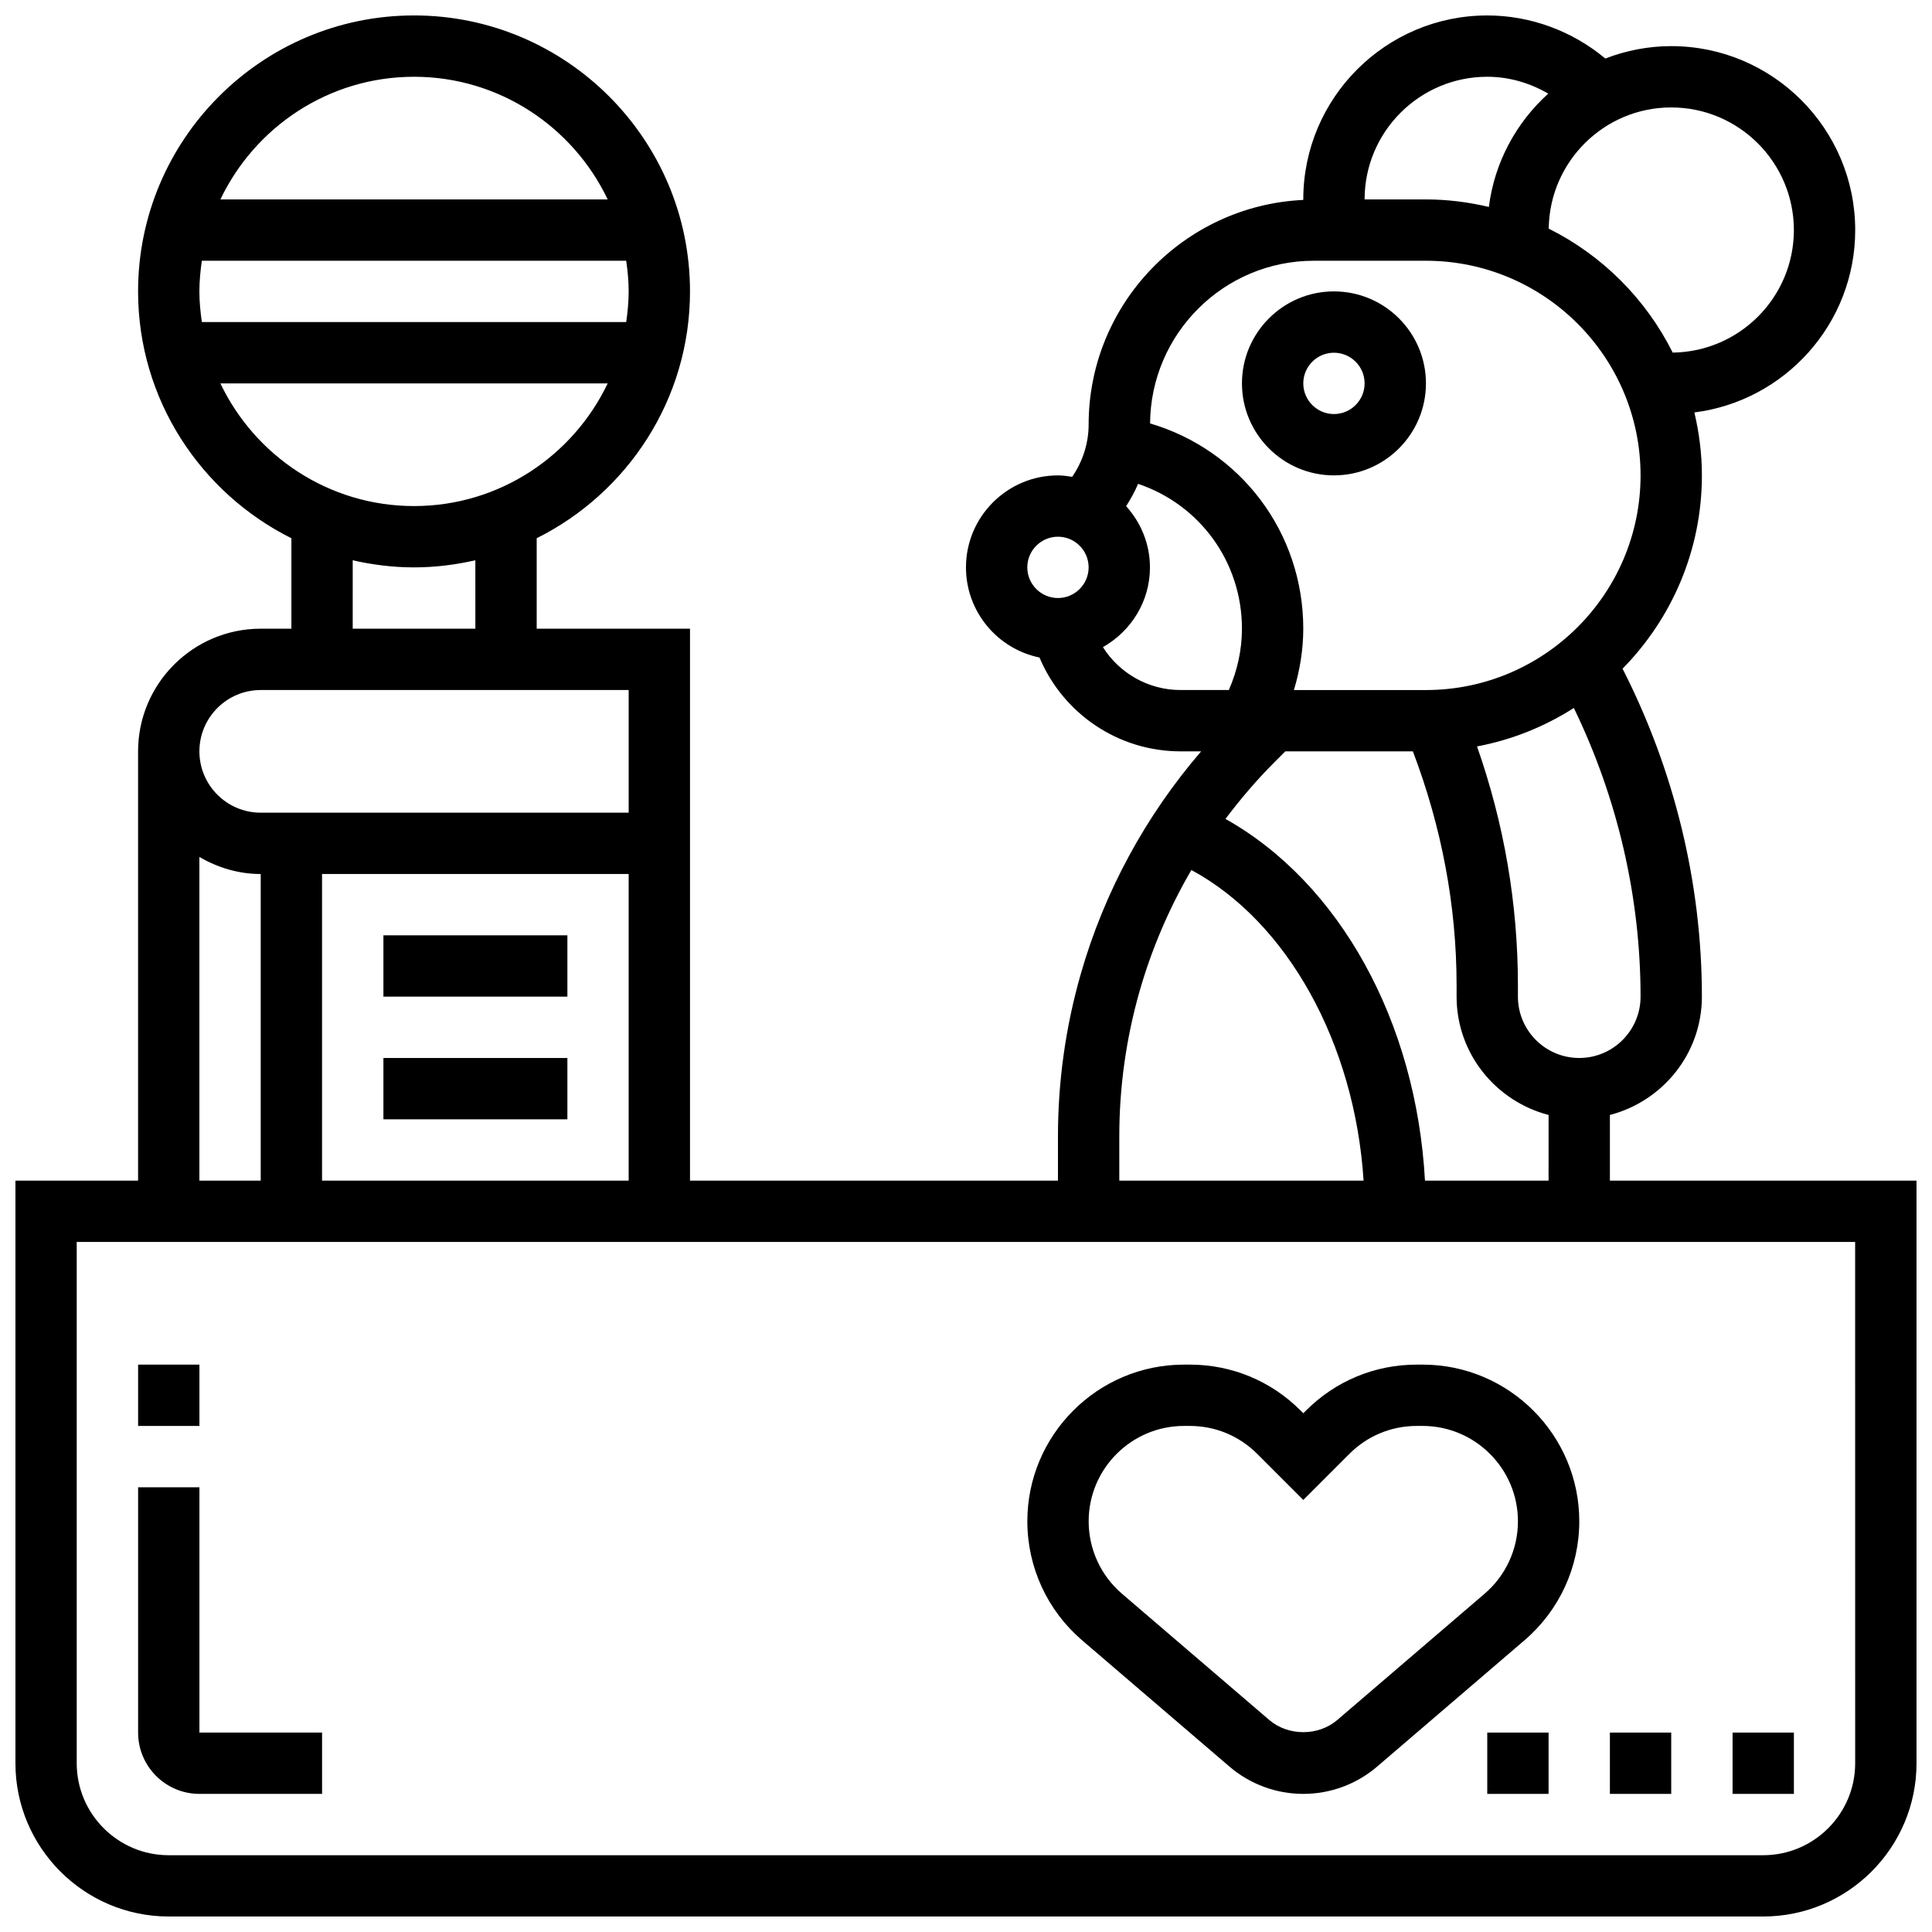 <?xml version="1.0" encoding="UTF-8"?>
<!-- Uploaded to: SVG Repo, www.svgrepo.com, Generator: SVG Repo Mixer Tools -->
<svg width="800px" height="800px" version="1.1" viewBox="144 144 512 512" xmlns="http://www.w3.org/2000/svg">
 <defs>
  <clipPath id="a">
   <path d="m148.09 148.09h503.81v503.81h-503.81z"/>
  </clipPath>
 </defs>
 <path d="m430.75 578.68 39.055 33.473c5.445 4.672 12.398 7.246 19.582 7.246 7.184 0 14.141-2.574 19.582-7.25l39.055-33.473c9.215-7.894 14.5-19.383 14.5-31.516 0-22.891-18.625-41.523-41.523-41.523h-1.527c-11.094 0-21.516 4.316-29.359 12.164l-0.727 0.723-0.723-0.723c-7.84-7.852-18.266-12.164-29.359-12.164h-1.527c-22.898 0-41.523 18.625-41.523 41.523 0 12.133 5.281 23.621 14.496 31.52zm27.027-56.793h1.527c6.754 0 13.09 2.625 17.867 7.402l12.215 12.215 12.215-12.215c4.777-4.777 11.125-7.402 17.867-7.402h1.527c13.938 0 25.273 11.336 25.273 25.273 0 7.387-3.219 14.375-8.824 19.184l-39.055 33.473c-5.016 4.297-13 4.297-18.016 0l-39.055-33.473c-5.598-4.809-8.812-11.797-8.812-19.184 0-13.938 11.336-25.273 25.27-25.273z"/>
 <g clip-path="url(#a)">
  <path d="m570.64 456.88v-17.406c13.977-3.633 24.379-16.25 24.379-31.352 0-30.098-7.305-59.992-21.023-86.914 12.984-13.211 21.023-31.289 21.023-51.223 0-5.746-0.73-11.312-1.992-16.684 23.988-3.031 42.621-23.523 42.621-48.324 0-26.891-21.867-48.754-48.754-48.754-6.16 0-12.035 1.195-17.473 3.289-8.719-7.289-19.82-11.418-31.285-11.418-26.891 0-48.754 21.867-48.754 48.754 0 0.047 0.008 0.098 0.008 0.137-31.613 1.473-56.891 27.574-56.891 59.535 0 4.949-1.578 9.793-4.363 13.84-1.238-0.188-2.473-0.375-3.766-0.375-13.441 0-24.379 10.938-24.379 24.379 0 11.766 8.379 21.613 19.484 23.883 6.262 14.875 20.855 24.871 37.398 24.871h5.438c-14.73 17.113-25.703 37.305-31.918 59.074-4 13.969-6.023 28.418-6.023 42.938v11.75h-97.512v-146.27h-40.629v-23.973c24.035-11.992 40.629-36.777 40.629-65.414 0-40.32-32.812-73.133-73.133-73.133-40.32 0-73.133 32.812-73.133 73.133 0 28.645 16.594 53.422 40.629 65.414v23.973h-8.125c-17.926 0-32.504 14.578-32.504 32.504v113.76h-32.504v154.39c0 22.402 18.227 40.629 40.629 40.629h422.55c22.402 0 40.629-18.227 40.629-40.629v-154.39zm-8.125-32.504c-8.965 0-16.25-7.289-16.25-16.25v-2.941c0-21.68-3.664-42.938-10.84-63.375 9.297-1.746 17.957-5.273 25.66-10.191 11.562 23.852 17.68 50.098 17.68 76.508 0 8.961-7.289 16.25-16.25 16.25zm56.879-219.4c0 17.789-14.375 32.25-32.113 32.465-7.094-14.203-18.648-25.758-32.852-32.852 0.211-17.742 14.676-32.117 32.461-32.117 17.926 0 32.504 14.578 32.504 32.504zm-81.258-40.633c5.828 0 11.297 1.648 16.164 4.469-8.461 7.637-14.238 18.16-15.738 30.027-5.367-1.258-10.934-1.992-16.68-1.992h-16.25c0-17.926 14.578-32.504 32.504-32.504zm-45.969 48.758h29.715c31.367 0 56.883 25.516 56.883 56.883s-25.516 56.883-56.883 56.883h-34.98c1.582-5.277 2.477-10.738 2.477-16.254 0-25.59-16.684-47.352-40.598-54.402 0.172-23.793 19.551-43.109 43.387-43.109zm-67.797 73.133c4.477 0 8.125 3.648 8.125 8.125s-3.648 8.125-8.125 8.125-8.125-3.648-8.125-8.125 3.648-8.125 8.125-8.125zm11.914 29.262c7.402-4.191 12.465-12.043 12.465-21.137 0-6.25-2.43-11.906-6.312-16.219 1.203-1.902 2.301-3.852 3.168-5.914 16.285 5.469 27.523 20.641 27.523 38.387 0 5.59-1.219 11.117-3.477 16.25h-12.777c-8.547 0-16.211-4.441-20.59-11.367zm82.145 27.621c7.566 19.949 11.582 40.777 11.582 62.066v2.941c0 15.098 10.402 27.719 24.379 31.352l-0.004 17.402h-32.754c-2.324-42.262-22.68-78.918-52.867-95.855 3.949-5.258 8.23-10.27 12.895-14.945l2.957-2.961zm-77.805 102.01c0-13.02 1.812-25.961 5.387-38.477 3.219-11.246 7.852-22.031 13.715-32.09 25.434 13.734 43.297 45.902 45.637 82.316h-64.738zm-211.28 11.75v-81.258h81.258v81.258zm-32.504-235.65c0-2.762 0.27-5.461 0.648-8.125h112.46c0.383 2.664 0.652 5.363 0.652 8.125 0 2.762-0.27 5.461-0.648 8.125h-112.46c-0.383-2.664-0.652-5.363-0.652-8.125zm56.883-56.883c22.629 0 42.164 13.32 51.316 32.504h-102.63c9.152-19.184 28.688-32.504 51.316-32.504zm-51.316 81.262h102.63c-9.148 19.184-28.684 32.504-51.316 32.504-22.629 0-42.164-13.32-51.316-32.504zm35.066 46.871c5.231 1.195 10.66 1.883 16.25 1.883 5.59 0 11.02-0.691 16.25-1.887l0.004 18.141h-32.504zm-24.379 34.387h97.512v32.504h-97.512c-8.965 0-16.25-7.289-16.25-16.25-0.004-8.965 7.285-16.254 16.25-16.254zm-16.254 44.238c4.805 2.797 10.305 4.519 16.254 4.519v81.258h-16.254zm438.8 240.17c0 13.441-10.938 24.379-24.379 24.379h-422.55c-13.441 0-24.379-10.938-24.379-24.379v-138.14h471.3z"/>
 </g>
 <path d="m570.64 603.15h16.25v16.25h-16.25z"/>
 <path d="m603.15 603.15h16.25v16.25h-16.25z"/>
 <path d="m538.14 603.15h16.25v16.25h-16.25z"/>
 <path d="m245.61 391.87h48.754v16.25h-48.754z"/>
 <path d="m245.61 424.38h48.754v16.25h-48.754z"/>
 <path d="m497.51 269.98c13.441 0 24.379-10.938 24.379-24.379 0-13.441-10.938-24.379-24.379-24.379-13.441 0-24.379 10.938-24.379 24.379 0 13.441 10.938 24.379 24.379 24.379zm0-32.504c4.477 0 8.125 3.648 8.125 8.125 0 4.477-3.648 8.125-8.125 8.125-4.477 0-8.125-3.648-8.125-8.125-0.004-4.477 3.644-8.125 8.125-8.125z"/>
 <path d="m196.85 619.4h32.504v-16.25h-32.504v-65.008h-16.25v65.008c0 8.961 7.289 16.25 16.25 16.25z"/>
 <path d="m180.6 505.64h16.25v16.25h-16.25z"/>
</svg>